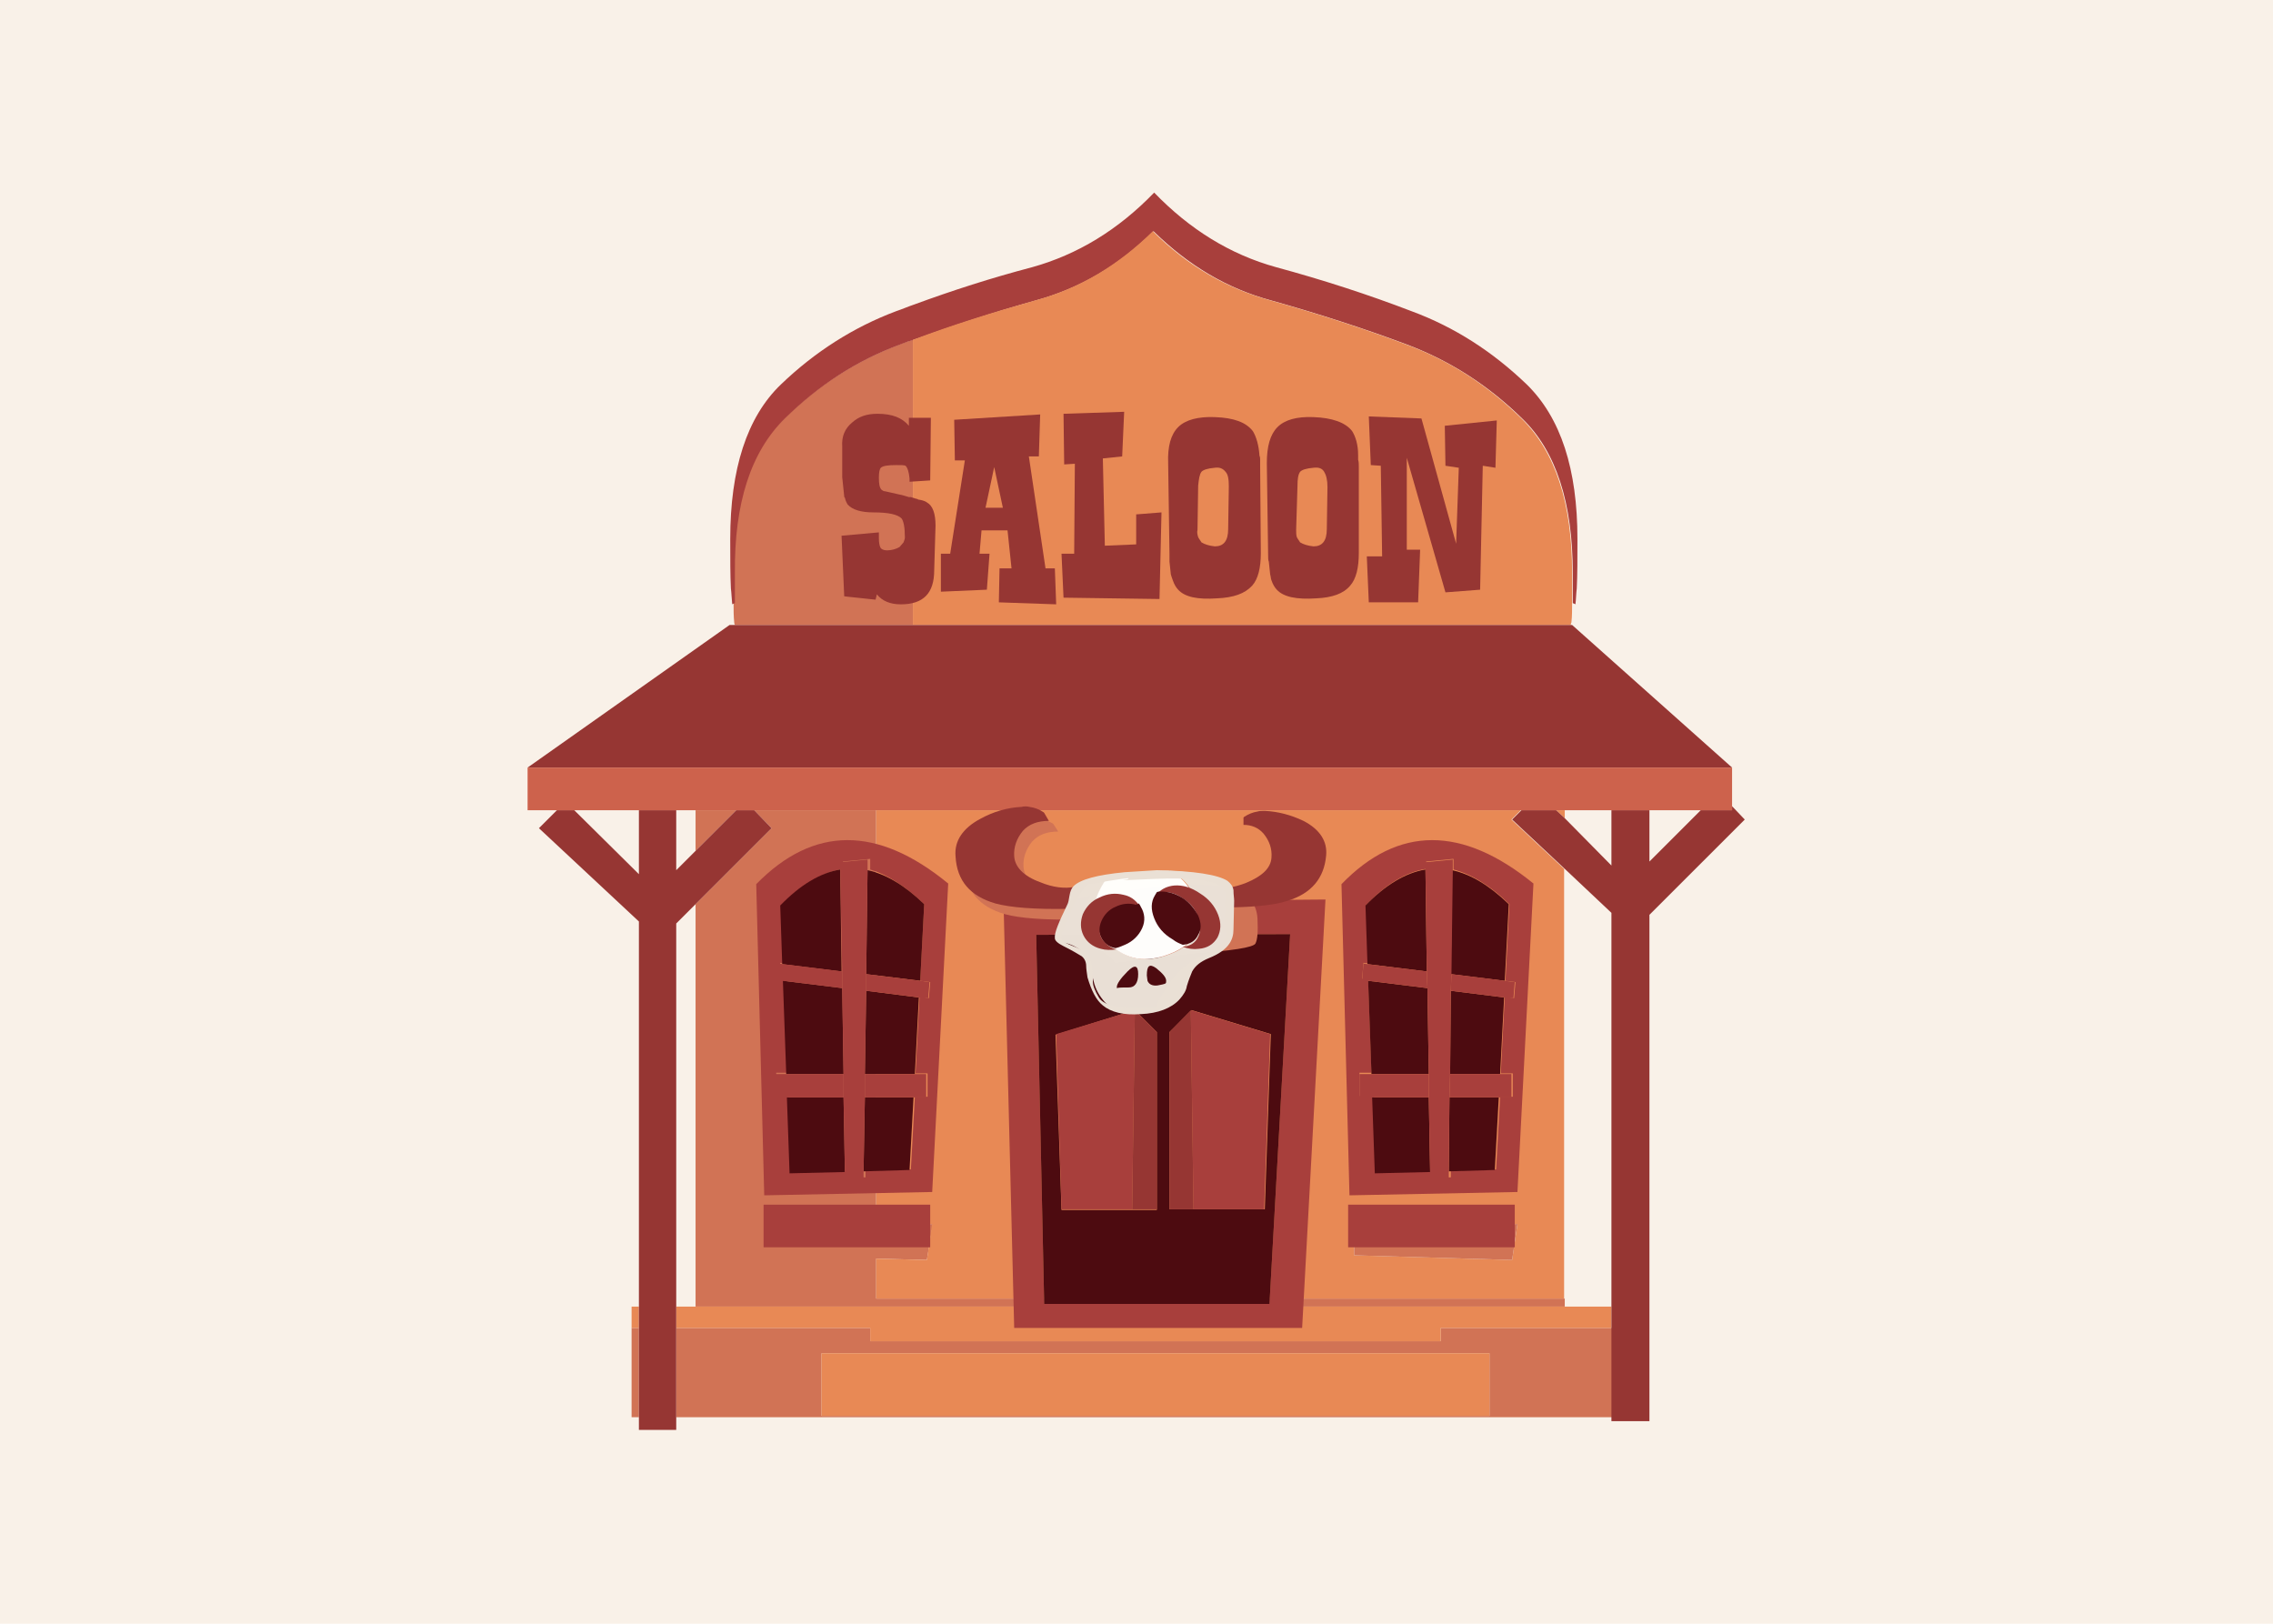 <svg xmlns="http://www.w3.org/2000/svg" xmlns:xlink="http://www.w3.org/1999/xlink" width="700" zoomAndPan="magnify" viewBox="0 0 525 375" height="500" preserveAspectRatio="xMidYMid meet" version="1.0"><defs><clipPath id="dd87de0aa0"><path d="M 168 44.477 L 365 44.477 L 365 140 L 168 140 Z M 168 44.477 " clip-rule="nonzero"/></clipPath><clipPath id="f74fa73351"><path d="M 124 187 L 179 187 L 179 330.227 L 124 330.227 Z M 124 187 " clip-rule="nonzero"/></clipPath><clipPath id="24dc1b04eb"><path d="M 121.801 144 L 401 144 L 401 178 L 121.801 178 Z M 121.801 144 " clip-rule="nonzero"/></clipPath><clipPath id="a11332f033"><path d="M 121.801 177 L 401 177 L 401 188 L 121.801 188 Z M 121.801 177 " clip-rule="nonzero"/></clipPath></defs><rect x="-52.5" width="630" fill="#ffffff" y="-37.5" height="450" fill-opacity="1"/><rect x="-52.5" width="630" fill="#f9f1e8" y="-37.5" height="450" fill-opacity="1"/><path fill="#d17355" d="M 210.848 78.48 C 209.77 78.789 208.848 79.098 207.77 79.559 C 197.914 83.254 188.984 88.945 181.133 96.641 C 173.281 104.18 169.434 116.18 169.434 132.34 C 169.434 134.801 169.434 137.262 169.434 139.262 C 169.434 140.801 169.434 142.34 169.586 143.727 C 169.586 143.879 169.586 144.035 169.742 144.34 L 210.848 144.34 Z M 210.848 78.48 " fill-opacity="1" fill-rule="nonzero"/><g clip-path="url(#dd87de0aa0)"><path fill="#a83f3c" d="M 181.289 96.641 C 189.141 88.945 197.914 83.254 207.922 79.559 C 209 79.098 209.926 78.789 211.004 78.48 C 219.934 75.25 229.324 72.172 239.176 69.402 C 249.336 66.633 258.422 61.402 266.426 53.398 C 274.434 61.246 283.363 66.633 293.676 69.402 C 304.609 72.48 315.078 75.867 324.93 79.559 C 334.785 83.254 343.715 88.945 351.566 96.641 C 359.418 104.18 363.266 116.18 363.266 132.34 C 363.266 134.801 363.266 137.262 363.266 139.262 C 363.422 139.418 363.727 139.418 363.883 139.57 C 364.035 138.34 364.035 137.109 364.191 135.879 C 364.344 132.801 364.344 128.953 364.344 124.492 C 364.344 108.332 360.496 96.484 352.645 88.793 C 344.793 81.25 336.016 75.559 326.008 71.863 C 316 68.02 305.531 64.633 294.754 61.707 C 284.133 58.785 274.742 52.938 266.582 44.477 C 258.266 53.094 248.875 58.785 238.406 61.707 C 229.016 64.172 219.934 67.094 211.156 70.324 C 209.77 70.789 208.387 71.402 207 71.863 C 197.145 75.559 188.215 81.25 180.363 88.793 C 172.512 96.332 168.664 108.332 168.664 124.492 C 168.664 129.105 168.664 132.801 168.816 135.879 C 168.973 137.109 168.973 138.188 169.125 139.57 C 169.281 139.418 169.586 139.418 169.742 139.262 C 169.742 137.109 169.742 134.801 169.742 132.34 C 169.586 116.184 173.438 104.332 181.289 96.641 Z M 181.289 96.641 " fill-opacity="1" fill-rule="nonzero"/></g><path fill="#e88955" d="M 351.41 96.641 C 343.559 88.945 334.785 83.254 324.777 79.559 C 314.922 75.867 304.453 72.48 293.523 69.402 C 283.363 66.633 274.277 61.402 266.273 53.398 C 258.266 61.246 249.336 66.633 239.023 69.402 C 229.168 72.172 219.777 75.098 210.848 78.48 L 210.848 144.34 L 362.805 144.34 C 362.805 144.188 362.805 144.035 362.957 143.727 C 363.113 142.34 363.113 140.801 363.113 139.262 C 363.113 137.109 363.113 134.801 363.113 132.34 C 363.113 116.184 359.266 104.332 351.41 96.641 Z M 351.41 96.641 " fill-opacity="1" fill-rule="nonzero"/><path fill="#d17355" d="M 361.418 301.758 L 361.418 299.91 L 202.379 299.91 L 202.379 290.68 L 214.082 290.984 L 215.469 282.676 L 202.379 283.137 L 202.379 187.117 L 174.207 187.117 L 178.211 191.273 L 160.656 208.816 L 160.656 301.758 Z M 361.418 301.758 " fill-opacity="1" fill-rule="nonzero"/><path fill="#d17355" d="M 160.656 196.504 L 170.051 187.117 L 160.656 187.117 Z M 160.656 196.504 " fill-opacity="1" fill-rule="nonzero"/><path fill="#e88955" d="M 202.379 283.137 L 215.312 282.676 L 214.082 290.984 L 202.379 290.68 L 202.379 299.91 L 361.266 299.91 L 361.266 200.66 L 349.102 189.273 L 351.258 187.117 L 202.379 187.117 Z M 312.77 283.906 L 350.488 282.676 L 349.258 290.984 L 312.77 289.91 Z M 312.77 283.906 " fill-opacity="1" fill-rule="nonzero"/><path fill="#e88955" d="M 359.418 187.117 L 361.418 188.965 L 361.418 187.117 Z M 359.418 187.117 " fill-opacity="1" fill-rule="nonzero"/><path fill="#d17355" d="M 332.781 306.68 L 332.781 309.758 L 200.996 309.758 L 200.996 306.68 L 156.191 306.68 L 156.191 327.301 L 372.352 327.301 L 372.352 306.68 Z M 344.023 326.992 L 189.758 326.992 L 189.758 312.527 L 344.023 312.527 Z M 344.023 326.992 " fill-opacity="1" fill-rule="nonzero"/><path fill="#d17355" d="M 145.879 306.68 L 147.57 306.68 L 147.57 327.301 L 145.879 327.301 Z M 145.879 306.68 " fill-opacity="1" fill-rule="nonzero"/><path fill="#e88955" d="M 145.879 301.758 L 147.57 301.758 L 147.57 306.68 L 145.879 306.68 Z M 145.879 301.758 " fill-opacity="1" fill-rule="nonzero"/><path fill="#e88955" d="M 160.656 301.758 L 156.191 301.758 L 156.191 306.68 L 200.996 306.68 L 200.996 309.758 L 332.781 309.758 L 332.781 306.68 L 372.195 306.68 L 372.195 301.758 Z M 160.656 301.758 " fill-opacity="1" fill-rule="nonzero"/><path fill="#e88955" d="M 200.996 312.527 L 189.758 312.527 L 189.758 326.992 L 344.023 326.992 L 344.023 312.527 Z M 200.996 312.527 " fill-opacity="1" fill-rule="nonzero"/><path fill="#963633" d="M 400.062 187.117 L 392.828 187.117 L 380.973 198.969 L 380.973 187.117 L 372.195 187.117 L 372.195 199.891 L 361.418 188.965 L 359.418 187.117 L 351.41 187.117 L 349.258 189.273 L 361.418 200.66 L 372.195 210.816 L 372.195 328.223 L 380.973 328.223 L 380.973 211.277 L 402.988 189.273 L 400.062 186.195 Z M 400.062 187.117 " fill-opacity="1" fill-rule="nonzero"/><path fill="#d17355" d="M 350.488 282.676 L 312.77 283.906 L 312.77 289.91 L 349.258 290.984 Z M 350.488 282.676 " fill-opacity="1" fill-rule="nonzero"/><g clip-path="url(#f74fa73351)"><path fill="#963633" d="M 156.191 301.758 L 156.191 213.277 L 160.656 208.816 L 178.211 191.273 L 174.207 187.117 L 170.051 187.117 L 160.656 196.504 L 156.191 200.969 L 156.191 187.117 L 147.57 187.117 L 147.57 201.891 L 132.637 187.117 L 128.633 187.117 L 124.477 191.273 L 147.57 212.816 L 147.57 330.227 L 156.191 330.227 Z M 156.191 301.758 " fill-opacity="1" fill-rule="nonzero"/></g><g clip-path="url(#24dc1b04eb)"><path fill="#963633" d="M 363.113 144.34 L 168.508 144.34 L 121.859 177.27 L 400.062 177.27 Z M 363.113 144.34 " fill-opacity="1" fill-rule="nonzero"/></g><g clip-path="url(#a11332f033)"><path fill="#cd624c" d="M 147.57 187.117 L 400.062 187.117 L 400.062 177.27 L 121.859 177.27 L 121.859 187.117 Z M 147.57 187.117 " fill-opacity="1" fill-rule="nonzero"/></g><path fill="#a83f3c" d="M 234.25 306.68 L 300.758 306.68 L 306.148 207.738 L 231.785 208.355 Z M 297.988 215.738 L 293.215 301.141 L 241.18 301.141 L 239.332 215.895 Z M 297.988 215.738 " fill-opacity="1" fill-rule="nonzero"/><path fill="#4d0b10" d="M 293.215 301.141 L 297.988 215.738 L 239.332 215.895 L 241.18 301.141 Z M 270.121 238.359 L 275.203 233.281 L 293.523 238.82 L 292.137 279.293 L 270.121 279.293 Z M 262.117 233.281 L 267.195 238.359 L 267.195 279.445 L 245.18 279.445 L 243.797 238.977 Z M 262.117 233.281 " fill-opacity="1" fill-rule="nonzero"/><path fill="#a83f3c" d="M 261.5 279.293 L 262.117 233.281 L 243.949 238.82 L 245.18 279.293 Z M 261.5 279.293 " fill-opacity="1" fill-rule="nonzero"/><path fill="#963633" d="M 267.195 279.293 L 267.195 238.359 L 262.117 233.281 L 261.5 279.293 Z M 267.195 279.293 " fill-opacity="1" fill-rule="nonzero"/><path fill="#a83f3c" d="M 291.984 279.293 L 293.371 238.82 L 275.047 233.281 L 275.664 279.293 Z M 291.984 279.293 " fill-opacity="1" fill-rule="nonzero"/><path fill="#963633" d="M 275.047 233.281 L 270.121 238.359 L 270.121 279.293 L 275.664 279.293 Z M 275.047 233.281 " fill-opacity="1" fill-rule="nonzero"/><path fill="#a83f3c" d="M 309.844 204.199 L 311.691 276.059 L 350.488 275.289 L 354.184 204.047 C 337.711 190.66 322.93 190.66 309.844 204.199 Z M 348.641 208.816 L 347.719 226.512 L 350.027 226.82 L 349.719 230.512 L 347.562 230.203 L 346.641 247.902 L 349.41 247.902 L 349.41 253.285 L 346.484 253.285 L 345.562 270.059 L 335.094 270.367 L 335.094 271.906 L 330.781 271.906 L 330.781 270.52 L 318.004 270.828 L 317.387 253.133 L 314 253.133 L 314 247.746 L 316.77 247.746 L 316 226.203 L 314.617 226.051 L 314.922 222.355 L 316 222.512 L 315.539 208.969 C 320.16 204.199 324.625 201.43 329.395 200.66 L 329.395 198.969 L 335.707 198.352 L 335.707 200.812 C 339.863 201.891 344.176 204.508 348.641 208.816 Z M 348.641 208.816 " fill-opacity="1" fill-rule="nonzero"/><path fill="#4d0b10" d="M 334.629 270.52 L 345.254 270.211 L 346.176 253.441 L 334.785 253.441 Z M 334.629 270.52 " fill-opacity="1" fill-rule="nonzero"/><path fill="#4d0b10" d="M 329.242 200.812 C 324.625 201.582 320.004 204.352 315.387 209.125 L 315.848 222.664 L 329.551 224.359 Z M 329.242 200.812 " fill-opacity="1" fill-rule="nonzero"/><path fill="#4d0b10" d="M 329.703 228.203 L 316 226.512 L 316.77 248.055 L 330.012 248.055 Z M 329.703 228.203 " fill-opacity="1" fill-rule="nonzero"/><path fill="#4d0b10" d="M 347.562 226.512 L 348.488 208.816 C 344.023 204.508 339.711 201.891 335.398 200.969 L 335.094 224.973 Z M 347.562 226.512 " fill-opacity="1" fill-rule="nonzero"/><path fill="#4d0b10" d="M 316.926 253.441 L 317.543 270.98 L 330.32 270.676 L 330.012 253.441 Z M 316.926 253.441 " fill-opacity="1" fill-rule="nonzero"/><path fill="#4d0b10" d="M 334.938 248.055 L 346.484 248.055 L 347.41 230.359 L 335.094 228.82 Z M 334.938 248.055 " fill-opacity="1" fill-rule="nonzero"/><path fill="#a83f3c" d="M 329.551 224.355 L 315.848 222.664 L 314.922 222.512 L 314.617 226.359 L 316 226.512 L 329.703 228.203 Z M 329.551 224.355 " fill-opacity="1" fill-rule="nonzero"/><path fill="#a83f3c" d="M 335.094 228.82 L 347.41 230.359 L 349.562 230.512 L 349.871 226.82 L 347.562 226.512 L 335.246 224.973 Z M 335.094 228.82 " fill-opacity="1" fill-rule="nonzero"/><path fill="#a83f3c" d="M 330.012 248.055 L 314 248.055 L 314 253.441 L 330.012 253.441 Z M 330.012 248.055 " fill-opacity="1" fill-rule="nonzero"/><path fill="#a83f3c" d="M 334.785 253.441 L 349.102 253.441 L 349.102 248.055 L 334.938 248.055 Z M 334.785 253.441 " fill-opacity="1" fill-rule="nonzero"/><path fill="#a83f3c" d="M 329.242 199.121 L 329.242 200.812 L 329.551 224.355 L 329.703 228.203 L 330.012 248.055 L 330.012 253.441 L 330.32 270.676 L 330.32 272.059 L 334.629 272.059 L 334.629 270.52 L 334.785 253.441 L 334.938 248.055 L 335.094 228.82 L 335.246 224.973 L 335.555 200.969 L 335.555 198.508 Z M 329.242 199.121 " fill-opacity="1" fill-rule="nonzero"/><path fill="#a83f3c" d="M 311.383 278.215 L 349.871 278.215 L 349.871 288.062 L 311.383 288.062 Z M 311.383 278.215 " fill-opacity="1" fill-rule="nonzero"/><path fill="#a83f3c" d="M 174.668 204.199 L 176.516 276.059 L 215.312 275.289 L 219.008 204.047 C 202.688 190.66 187.91 190.66 174.668 204.199 Z M 213.465 208.816 L 212.543 226.512 L 214.852 226.82 L 214.543 230.512 L 212.387 230.203 L 211.465 247.902 L 214.234 247.902 L 214.234 253.285 L 211.309 253.285 L 210.387 270.059 L 199.918 270.367 L 199.918 271.906 L 195.605 271.906 L 195.605 270.52 L 182.828 270.828 L 182.211 253.133 L 179.285 253.133 L 179.285 247.746 L 182.059 247.746 L 181.289 226.203 L 179.902 226.051 L 180.211 222.355 L 181.289 222.512 L 180.828 208.969 C 185.445 204.199 189.91 201.43 194.684 200.66 L 194.684 198.969 L 200.996 198.352 L 200.996 200.812 C 204.691 201.891 209 204.508 213.465 208.816 Z M 213.465 208.816 " fill-opacity="1" fill-rule="nonzero"/><path fill="#4d0b10" d="M 194.066 200.812 C 189.449 201.582 184.828 204.352 180.211 209.125 L 180.672 222.664 L 194.375 224.359 Z M 194.066 200.812 " fill-opacity="1" fill-rule="nonzero"/><path fill="#4d0b10" d="M 194.527 228.203 L 180.828 226.512 L 181.598 248.055 L 194.836 248.055 Z M 194.527 228.203 " fill-opacity="1" fill-rule="nonzero"/><path fill="#4d0b10" d="M 199.762 248.055 L 211.309 248.055 L 212.234 230.359 L 200.07 228.82 Z M 199.762 248.055 " fill-opacity="1" fill-rule="nonzero"/><path fill="#4d0b10" d="M 212.543 226.512 L 213.465 208.816 C 209 204.508 204.691 201.891 200.379 200.969 L 200.07 224.973 Z M 212.543 226.512 " fill-opacity="1" fill-rule="nonzero"/><path fill="#4d0b10" d="M 199.457 270.52 L 210.078 270.211 L 211.004 253.441 L 199.762 253.441 Z M 199.457 270.52 " fill-opacity="1" fill-rule="nonzero"/><path fill="#4d0b10" d="M 181.75 253.441 L 182.367 270.98 L 195.145 270.676 L 194.836 253.441 Z M 181.75 253.441 " fill-opacity="1" fill-rule="nonzero"/><path fill="#a83f3c" d="M 200.07 228.82 L 212.234 230.359 L 214.391 230.512 L 214.695 226.82 L 212.543 226.512 L 200.07 224.973 Z M 200.07 228.82 " fill-opacity="1" fill-rule="nonzero"/><path fill="#a83f3c" d="M 194.527 224.355 L 180.828 222.664 L 179.75 222.512 L 179.441 226.359 L 180.828 226.512 L 194.527 228.203 Z M 194.527 224.355 " fill-opacity="1" fill-rule="nonzero"/><path fill="#a83f3c" d="M 199.762 253.441 L 213.926 253.441 L 213.926 248.055 L 199.762 248.055 Z M 199.762 253.441 " fill-opacity="1" fill-rule="nonzero"/><path fill="#a83f3c" d="M 194.836 248.055 L 178.824 248.055 L 178.824 253.441 L 194.836 253.441 Z M 194.836 248.055 " fill-opacity="1" fill-rule="nonzero"/><path fill="#a83f3c" d="M 194.066 199.121 L 194.066 200.812 L 194.527 224.355 L 194.527 228.203 L 194.836 248.055 L 194.836 253.441 L 195.145 270.676 L 195.145 272.059 L 199.457 272.059 L 199.457 270.52 L 199.762 253.441 L 199.762 248.055 L 200.07 228.82 L 200.07 224.973 L 200.379 200.969 L 200.379 198.508 Z M 194.066 199.121 " fill-opacity="1" fill-rule="nonzero"/><path fill="#a83f3c" d="M 176.363 278.215 L 214.852 278.215 L 214.852 288.062 L 176.363 288.062 Z M 176.363 278.215 " fill-opacity="1" fill-rule="nonzero"/><path fill="#963633" d="M 230.707 139.109 L 243.949 139.57 L 243.641 131.262 L 241.484 131.262 L 237.637 105.41 L 239.945 105.41 L 240.254 95.715 L 220.395 96.945 L 220.547 106.332 L 222.855 106.332 L 219.469 127.875 L 217.316 127.875 L 217.316 136.648 L 227.938 136.188 L 228.555 127.875 L 226.242 127.875 L 226.707 122.492 L 232.711 122.492 L 233.633 131.262 L 230.863 131.262 Z M 227.629 117.258 L 229.633 107.871 L 231.633 117.258 Z M 227.629 117.258 " fill-opacity="1" fill-rule="nonzero"/><path fill="#963633" d="M 290.906 105.258 C 290.754 102.793 290.137 100.793 289.367 99.562 C 287.828 97.562 285.055 96.484 280.59 96.332 C 276.742 96.18 273.816 96.949 272.125 98.641 C 270.43 100.332 269.66 103.102 269.812 106.949 L 270.121 128.184 C 270.121 128.645 270.121 129.262 270.121 129.723 L 270.43 132.648 C 270.582 133.109 270.738 133.723 270.891 134.031 C 271.199 134.953 271.66 135.723 272.125 136.188 C 273.664 137.879 276.59 138.496 281.055 138.188 C 284.902 138.031 287.52 137.109 289.211 135.262 C 290.598 133.723 291.215 131.109 291.215 127.723 L 291.059 107.871 C 291.059 107.258 291.059 106.641 291.059 106.18 C 291.059 105.871 291.059 105.562 290.906 105.258 Z M 283.824 112.336 L 283.672 122.184 C 283.672 124.953 282.594 126.184 280.59 126.184 C 279.207 126.031 278.281 125.723 277.512 125.262 C 277.359 125.105 277.359 124.953 277.203 124.797 C 277.051 124.645 277.051 124.492 276.895 124.336 L 276.742 124.031 C 276.59 123.566 276.434 122.953 276.59 122.336 L 276.742 112.18 C 276.895 110.641 277.051 109.566 277.512 108.949 C 277.973 108.488 278.898 108.18 280.59 108.027 C 281.668 107.871 282.438 108.18 283.055 108.949 C 283.672 109.566 283.824 110.797 283.824 112.336 Z M 283.824 112.336 " fill-opacity="1" fill-rule="nonzero"/><path fill="#963633" d="M 194.375 123.723 L 194.992 137.723 L 202.227 138.492 L 202.535 137.262 C 203.766 138.801 205.613 139.57 208.078 139.57 C 213.312 139.57 215.773 136.957 215.773 131.723 L 216.082 121.414 C 216.082 118.645 215.469 116.797 214.082 116.027 C 213.926 115.875 213.312 115.566 212.387 115.414 C 212.234 115.414 212.078 115.414 211.926 115.258 L 211.309 115.105 C 211.004 114.949 210.695 114.949 210.387 114.797 L 209.926 114.797 C 209.309 114.645 208.539 114.336 207.613 114.18 C 205.461 113.719 204.383 113.41 204.074 113.41 C 203.922 113.258 203.766 113.258 203.613 113.105 C 203.148 112.645 202.996 111.719 202.996 110.336 C 202.996 109.102 203.148 108.336 203.457 108.027 C 203.922 107.566 205.152 107.41 207 107.41 C 208.23 107.41 208.848 107.41 209.156 107.566 C 209.617 108.027 209.926 108.949 210.078 110.488 L 210.078 111.258 L 214.852 110.949 L 215.004 96.484 L 209.926 96.484 L 209.926 98.332 C 208.387 96.484 206.074 95.562 202.688 95.562 C 200.227 95.562 198.379 96.176 196.84 97.562 C 195.145 98.949 194.375 100.793 194.527 103.102 L 194.527 110.18 L 194.992 114.645 C 194.992 114.797 194.992 114.797 195.145 114.949 C 195.297 115.719 195.605 116.184 195.762 116.488 C 196.84 117.719 198.84 118.336 201.766 118.336 C 205.152 118.336 207.309 118.797 208.23 119.723 C 208.691 120.336 209 121.723 209 124.031 L 209 124.184 C 209 124.492 208.848 124.797 208.691 125.262 L 207.77 126.336 C 207 126.801 205.922 127.105 204.844 127.105 C 204.074 127.105 203.457 126.801 203.305 126.336 C 203.148 126.031 202.996 125.262 202.996 124.336 L 202.996 122.953 Z M 194.375 123.723 " fill-opacity="1" fill-rule="nonzero"/><path fill="#963633" d="M 312.305 99.562 C 310.766 97.562 307.688 96.484 303.375 96.332 C 299.527 96.176 296.758 96.945 295.062 98.641 C 293.371 100.332 292.602 103.102 292.602 106.949 L 292.906 128.34 C 292.906 128.801 292.906 129.414 293.062 129.723 L 293.371 132.648 C 293.523 133.109 293.523 133.723 293.676 134.031 C 293.984 134.953 294.449 135.723 294.91 136.188 C 296.449 137.879 299.527 138.492 303.992 138.188 C 307.688 138.031 310.305 137.109 311.844 135.262 C 313.23 133.723 313.848 131.109 313.848 127.723 L 313.848 107.871 C 313.848 107.258 313.848 106.641 313.691 106.18 C 313.691 105.719 313.691 105.41 313.691 105.102 C 313.691 102.641 313.078 100.793 312.305 99.562 Z M 306.457 122.184 C 306.457 124.953 305.379 126.184 303.379 126.184 C 301.992 126.031 301.066 125.723 300.297 125.262 C 300.145 125.105 300.145 124.953 299.988 124.797 C 299.836 124.645 299.836 124.492 299.684 124.336 L 299.527 124.031 C 299.375 123.566 299.375 122.953 299.375 122.336 L 299.684 112.18 C 299.684 110.641 299.836 109.566 300.297 108.949 C 300.758 108.488 301.684 108.18 303.375 108.027 C 304.609 107.871 305.379 108.18 305.84 108.949 C 306.301 109.719 306.609 110.797 306.609 112.488 Z M 306.457 122.184 " fill-opacity="1" fill-rule="nonzero"/><path fill="#963633" d="M 316.156 139.109 L 327.547 139.109 L 328.012 126.953 L 324.93 126.953 L 324.93 105.719 L 333.859 136.801 L 341.867 136.188 L 342.48 107.566 L 345.406 108.027 L 345.715 97.102 L 333.707 98.332 L 333.859 107.566 L 336.941 108.027 L 336.324 125.566 L 328.316 96.641 L 316.156 96.176 L 316.617 107.41 L 318.926 107.566 L 319.234 128.492 L 315.695 128.492 Z M 316.156 139.109 " fill-opacity="1" fill-rule="nonzero"/><path fill="#963633" d="M 245.18 127.875 L 245.645 138.031 L 267.812 138.34 L 268.273 118.336 L 262.426 118.797 L 262.426 125.723 L 255.188 126.031 L 254.727 105.871 L 259.191 105.41 L 259.652 95.102 L 245.645 95.562 L 245.797 107.258 L 248.262 107.102 L 248.105 127.875 Z M 245.18 127.875 " fill-opacity="1" fill-rule="nonzero"/><path fill="#d17355" d="M 260.27 205.586 C 257.961 206.047 256.113 207.43 254.574 210.047 C 253.188 212.355 252.57 214.508 252.57 216.664 C 252.57 217.742 253.031 218.664 253.801 219.125 C 254.266 219.434 255.035 220.051 256.266 220.816 C 256.727 221.281 257.191 221.742 257.496 222.355 L 275.355 220.203 C 284.594 219.586 289.52 218.816 289.984 217.895 C 290.445 216.973 290.598 215.125 290.445 212.199 C 290.289 208.816 288.441 206.66 285.211 205.43 C 283.207 204.66 280.438 204.352 276.895 204.352 C 275.512 204.352 273.973 204.352 272.277 204.352 Z M 260.27 205.586 " fill-opacity="1" fill-rule="nonzero"/><path fill="#d17355" d="M 243.332 190.352 C 243.332 190.352 243.18 190.195 243.18 190.195 C 242.102 189.582 241.023 189.121 239.945 188.965 C 239.332 188.812 238.715 188.812 238.098 188.812 C 234.867 188.965 231.633 189.891 228.555 191.582 C 224.551 193.734 222.551 196.66 222.855 200.199 C 223.164 205.891 226.242 209.43 232.094 211.125 C 235.48 212.047 241.18 212.508 249.031 212.355 L 250.109 212.047 C 249.953 211.586 250.109 210.664 250.57 209.586 C 250.57 209.586 250.57 209.43 250.723 209.277 C 250.723 209.277 250.723 209.125 250.723 209.125 C 250.723 208.969 250.879 208.969 250.879 208.816 C 251.184 208.355 251.492 207.738 251.953 206.816 C 251.492 206.969 250.879 207.125 250.414 207.277 C 248.105 207.738 245.336 207.43 242.41 206.199 C 238.562 204.816 236.559 202.66 236.406 200.199 C 236.25 198.043 237.02 196.043 238.406 194.352 C 239.793 192.812 241.793 192.043 244.41 192.043 Z M 243.332 190.352 " fill-opacity="1" fill-rule="nonzero"/><path fill="#963633" d="M 292.137 187.273 C 291.523 187.273 290.906 187.273 290.445 187.426 C 289.367 187.582 288.289 188.043 287.367 188.656 C 287.367 188.656 287.211 188.812 287.211 188.812 L 287.211 190.504 C 289.059 190.504 290.598 191.121 291.832 192.504 C 293.215 194.199 293.832 196.043 293.676 198.043 C 293.523 200.508 291.523 202.352 287.828 203.891 C 285.055 204.969 282.438 205.43 280.285 204.969 C 279.82 204.816 279.359 204.66 278.898 204.508 C 279.207 205.277 279.512 205.891 279.82 206.355 C 279.82 206.508 279.977 206.508 279.977 206.66 C 279.977 206.66 279.977 206.816 279.977 206.816 C 279.977 206.969 280.129 206.969 280.129 207.121 C 280.438 208.047 280.59 208.816 280.438 209.277 L 281.359 209.586 C 288.906 209.586 294.141 209.121 297.371 208.047 C 302.914 206.352 305.84 202.812 306.301 197.582 C 306.609 194.352 304.918 191.582 301.066 189.582 C 298.141 188.195 295.219 187.426 292.137 187.273 Z M 292.137 187.273 " fill-opacity="1" fill-rule="nonzero"/><path fill="#963633" d="M 249.801 204.352 C 249.336 204.508 248.723 204.66 248.262 204.816 C 245.949 205.277 243.18 204.969 240.254 203.738 C 236.406 202.352 234.402 200.199 234.25 197.738 C 234.098 195.582 234.867 193.582 236.25 191.891 C 237.637 190.352 239.637 189.582 242.254 189.582 L 241.18 187.734 C 241.18 187.734 241.023 187.582 241.023 187.582 C 240.102 186.965 239.023 186.504 237.789 186.352 C 237.176 186.195 236.559 186.195 235.941 186.352 C 232.711 186.504 229.477 187.426 226.398 189.121 C 222.395 191.273 220.395 194.199 220.703 197.738 C 221.008 203.43 224.09 206.969 229.938 208.66 C 233.324 209.586 239.023 210.047 246.875 209.895 L 247.953 209.586 C 247.797 209.125 247.953 208.199 248.414 207.125 C 248.414 207.125 248.414 206.969 248.566 206.816 C 248.566 206.816 248.566 206.66 248.566 206.66 C 248.566 206.508 248.723 206.508 248.723 206.355 C 249.031 205.891 249.336 205.121 249.801 204.352 Z M 249.801 204.352 " fill-opacity="1" fill-rule="nonzero"/><path fill="#eae1d7" d="M 270.121 201.121 C 272.895 202.352 274.742 204.352 275.82 207.125 C 278.59 214.047 276.281 218.512 268.891 220.816 C 264.734 222.051 261.191 221.586 258.422 219.586 C 251.801 214.973 251.031 209.125 256.113 202.352 L 253.648 202.508 C 251.34 202.969 249.492 204.508 247.953 207.277 C 246.414 210.047 245.336 212.355 244.719 214.355 C 244.102 216.355 244.41 217.434 245.949 217.742 C 247.336 218.047 248.566 218.664 249.801 219.586 C 250.414 220.355 251.031 221.281 251.492 222.512 C 251.801 223.125 252.109 224.512 252.57 226.512 C 253.031 228.512 253.957 230.051 255.188 231.434 C 256.418 232.82 259.191 233.59 263.348 233.742 C 267.504 233.898 270.277 232.668 271.508 229.898 C 272.738 227.125 273.664 225.281 274.125 224.355 C 274.742 223.434 275.664 222.664 276.895 222.051 C 280.438 220.203 282.594 218.508 283.363 216.664 C 283.824 215.586 284.285 213.277 284.441 209.895 C 284.746 206.508 283.363 204.199 280.438 203.121 C 277.359 201.891 273.973 201.277 270.121 201.121 Z M 270.121 201.121 " fill-opacity="0.988" fill-rule="nonzero"/><path fill="#fffffd" d="M 265.504 201.277 L 255.957 202.352 C 250.879 209.277 251.648 214.969 258.266 219.586 C 261.191 221.586 264.578 222.051 268.738 220.816 C 276.125 218.512 278.438 214.047 275.664 207.121 C 274.586 204.352 272.586 202.199 269.969 201.121 C 268.738 201.121 267.195 201.121 265.504 201.277 Z M 265.504 201.277 " fill-opacity="0.988" fill-rule="nonzero"/><path fill="#4d0b10" d="M 262.27 208.66 C 260.73 208.199 259.191 208.355 257.496 209.125 C 255.957 209.895 254.879 210.969 254.266 212.355 C 253.648 213.738 253.648 215.125 254.266 216.355 C 254.879 217.742 255.957 218.664 257.652 218.973 C 258.422 218.816 259.035 218.512 259.809 218.203 C 261.652 217.434 263.039 216.047 263.809 214.355 C 264.578 212.664 264.426 210.969 263.5 209.43 C 263.348 209.125 263.195 208.816 263.039 208.66 C 262.73 208.816 262.578 208.66 262.27 208.66 Z M 262.27 208.66 " fill-opacity="1" fill-rule="nonzero"/><path fill="#963633" d="M 263.039 208.969 C 262.117 207.738 261.039 206.969 259.5 206.66 C 257.652 206.199 255.805 206.355 253.957 207.277 C 252.109 208.047 250.879 209.43 250.109 211.125 C 249.492 212.816 249.492 214.508 250.262 216.047 C 251.031 217.586 252.418 218.664 254.266 219.125 C 255.344 219.434 256.574 219.434 257.805 219.277 C 256.266 218.816 255.188 217.895 254.418 216.664 C 253.801 215.434 253.801 214.047 254.418 212.664 C 255.035 211.277 256.113 210.047 257.652 209.43 C 259.191 208.66 260.883 208.508 262.426 208.969 C 262.578 208.66 262.73 208.816 263.039 208.969 Z M 263.039 208.969 " fill-opacity="1" fill-rule="nonzero"/><path fill="#963633" d="M 268.273 206.047 C 269.969 205.891 271.66 206.355 273.355 207.586 C 275.047 208.66 276.125 210.047 276.742 211.895 C 277.359 213.586 277.359 215.125 276.742 216.355 C 276.125 217.742 274.895 218.512 273.203 218.664 C 274.434 219.125 275.664 219.281 276.895 219.125 C 278.898 218.973 280.285 218.047 281.207 216.512 C 281.977 214.973 282.129 213.277 281.359 211.277 C 280.59 209.277 279.207 207.586 277.203 206.355 C 275.203 204.969 273.203 204.355 271.199 204.508 C 269.66 204.66 268.273 205.277 267.352 206.355 C 267.504 206.047 267.812 206.047 268.273 206.047 Z M 268.273 206.047 " fill-opacity="1" fill-rule="nonzero"/><path fill="#4d0b10" d="M 273.203 207.43 C 271.508 206.355 269.812 205.891 268.121 205.891 C 267.812 205.891 267.504 205.891 267.195 206.047 C 267.043 206.355 266.891 206.508 266.734 206.816 C 265.812 208.355 265.812 210.047 266.582 212.047 C 267.352 214.047 268.738 215.738 270.891 216.973 C 271.66 217.586 272.43 217.895 273.199 218.203 C 274.895 218.047 276.125 217.277 276.742 215.895 C 277.512 214.664 277.512 213.277 276.742 211.43 C 275.973 210.047 274.895 208.508 273.203 207.43 Z M 273.203 207.43 " fill-opacity="1" fill-rule="nonzero"/><path fill="#4d0b10" d="M 260.73 228.051 C 262.117 228.051 262.887 226.973 262.887 224.973 C 262.887 222.973 262.117 222.664 260.422 224.355 C 258.73 226.051 257.961 227.281 257.961 227.898 C 257.961 228.051 257.961 228.051 257.961 228.203 C 258.422 228.051 259.344 228.051 260.73 228.051 Z M 260.73 228.051 " fill-opacity="1" fill-rule="nonzero"/><path fill="#4d0b10" d="M 269.199 227.129 C 269.352 226.973 269.352 226.82 269.352 226.512 C 269.352 225.742 268.582 224.82 267.043 223.59 C 265.504 222.512 264.887 222.973 264.887 225.281 L 265.043 226.512 C 265.348 227.281 266.117 227.742 267.352 227.59 C 268.273 227.434 268.891 227.281 269.199 227.129 Z M 269.199 227.129 " fill-opacity="1" fill-rule="nonzero"/><path fill="#eae0d5" d="M 284.902 205.586 C 284.746 204.66 284.285 204.047 283.516 203.43 C 281.359 202.047 275.973 201.121 267.195 200.969 L 259.809 201.43 C 253.34 202.047 249.492 203.121 247.953 204.66 C 247.488 205.121 247.184 205.891 247.027 206.816 C 246.875 207.891 246.719 208.508 246.566 208.816 C 244.566 212.969 243.488 215.434 243.641 216.664 C 243.641 217.277 244.41 217.895 245.645 218.512 C 247.797 219.586 249.031 220.355 249.801 220.816 C 250.414 221.281 250.879 222.051 250.879 223.125 C 250.879 223.742 251.031 224.664 251.184 225.742 C 252.109 228.82 253.188 230.973 254.727 232.203 C 256.574 233.742 259.5 234.512 263.5 234.207 C 267.504 234.051 270.582 232.82 272.43 230.82 C 273.355 229.742 273.973 228.82 274.125 227.742 C 274.586 226.203 275.047 225.125 275.355 224.359 C 276.125 222.973 277.359 222.051 279.207 221.281 C 281.516 220.355 283.055 219.281 283.977 217.895 C 284.594 216.973 284.902 215.895 284.902 214.664 L 285.055 208.047 C 285.055 207.43 284.902 206.66 284.902 205.586 Z M 282.438 217.434 C 281.516 218.664 280.129 219.586 278.129 220.512 C 276.281 221.281 274.586 222.355 272.895 223.895 C 271.355 225.281 269.969 227.129 268.582 229.434 C 267.352 231.59 266.734 232.82 267.043 232.82 C 267.352 232.82 265.504 232.82 261.348 232.82 C 257.344 232.668 254.727 231.898 253.801 230.359 C 252.879 228.82 252.418 227.59 252.418 226.664 C 252.418 225.895 252.418 225.281 252.418 225.125 C 252.262 224.051 252.262 223.281 252.109 222.664 C 251.953 221.742 251.648 220.973 251.184 220.355 C 250.723 219.742 249.492 219.125 247.488 218.355 C 245.488 217.586 244.719 216.816 245.18 216.047 C 245.797 214.355 246.566 212.355 247.488 210.199 C 248.875 206.969 250.262 204.969 251.492 204.199 C 251.953 204.199 253.496 203.891 256.113 203.43 C 258.883 202.969 260.27 202.812 260.578 202.812 C 260.883 202.969 260.422 203.121 259.344 203.277 L 259.809 203.277 L 266.891 202.969 C 274.742 202.66 279.668 203.277 281.668 204.508 C 282.438 204.969 282.902 205.582 283.055 206.352 C 283.055 207.277 283.055 207.891 283.055 208.355 C 282.902 211.125 282.902 213.125 282.902 214.508 C 283.516 215.277 283.207 216.355 282.438 217.434 Z M 282.438 217.434 " fill-opacity="1" fill-rule="nonzero"/></svg>
